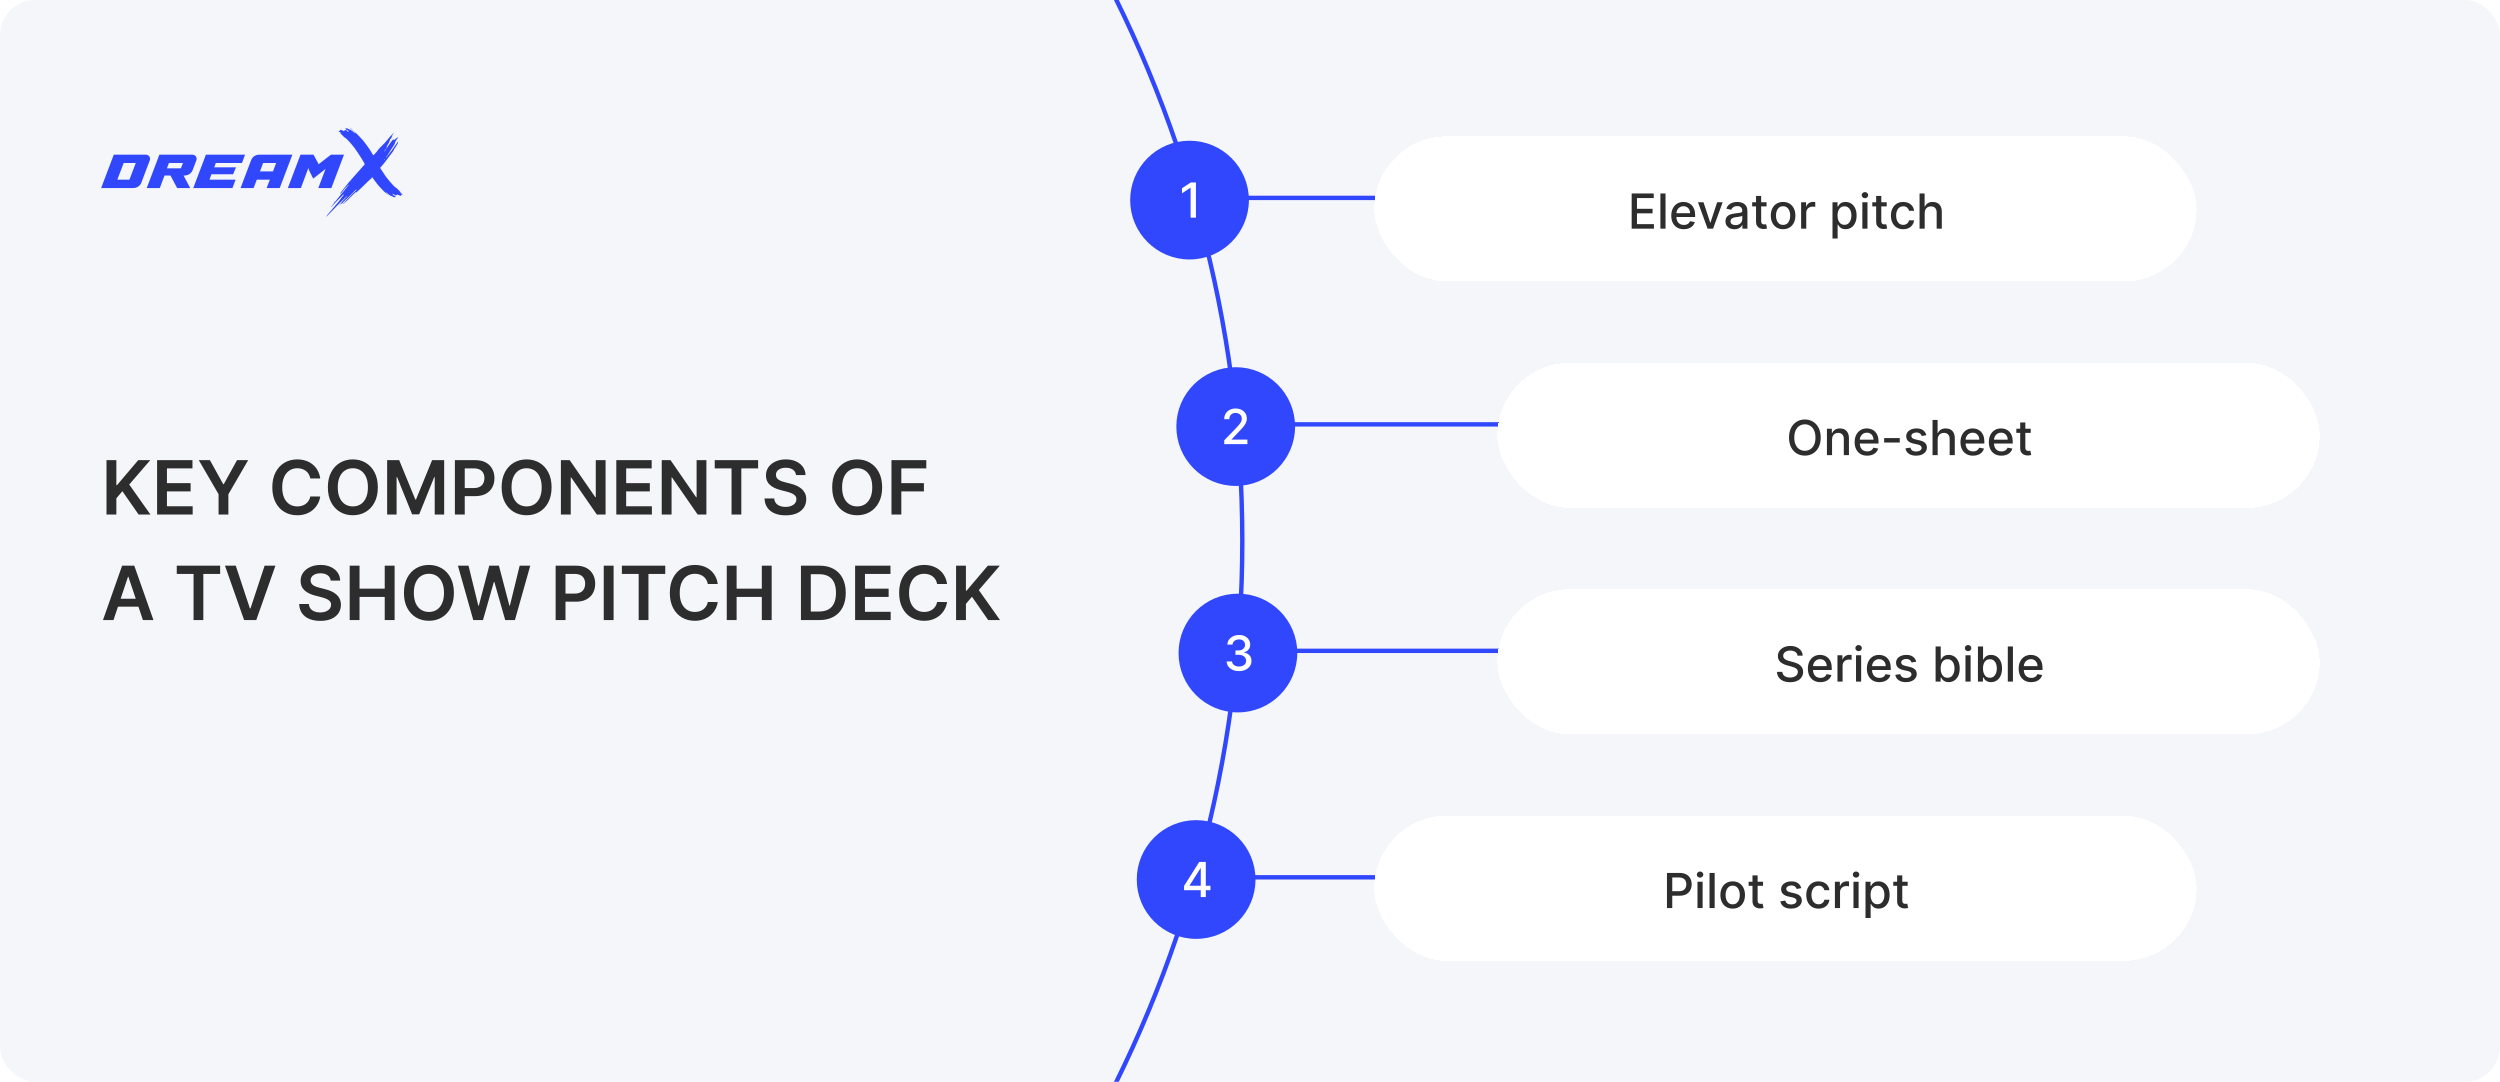 <svg width="1137" height="492" viewBox="0 0 1137 492" fill="none" xmlns="http://www.w3.org/2000/svg">
<g clip-path="url(#clip0_1095_7137)">
<rect width="1137" height="492" rx="16" fill="#F4F6F9"/>
<path d="M48.439 234V209.273H52.918V220.634H53.22L62.867 209.273H68.337L58.774 220.369L68.421 234H63.036L55.659 223.399L52.918 226.635V234H48.439ZM71.449 234V209.273H87.531V213.028H75.928V219.741H86.698V223.496H75.928V230.245H87.628V234H71.449ZM90.411 209.273H95.47L101.519 220.212H101.76L107.809 209.273H112.868L103.873 224.776V234H99.406V224.776L90.411 209.273ZM145.64 217.616H141.124C140.995 216.875 140.758 216.219 140.412 215.648C140.065 215.068 139.635 214.577 139.12 214.175C138.605 213.772 138.017 213.47 137.357 213.269C136.705 213.06 136.001 212.955 135.244 212.955C133.9 212.955 132.708 213.293 131.67 213.969C130.632 214.638 129.819 215.62 129.231 216.915C128.644 218.203 128.35 219.777 128.35 221.636C128.35 223.528 128.644 225.122 129.231 226.418C129.827 227.705 130.64 228.679 131.67 229.339C132.708 229.991 133.896 230.317 135.232 230.317C135.972 230.317 136.665 230.221 137.309 230.028C137.961 229.826 138.544 229.533 139.059 229.146C139.583 228.76 140.021 228.285 140.375 227.722C140.738 227.158 140.987 226.514 141.124 225.79L145.64 225.814C145.471 226.989 145.104 228.092 144.541 229.122C143.985 230.152 143.257 231.062 142.355 231.851C141.454 232.632 140.4 233.243 139.192 233.686C137.985 234.121 136.645 234.338 135.172 234.338C132.998 234.338 131.058 233.835 129.352 232.829C127.645 231.823 126.301 230.37 125.319 228.47C124.337 226.571 123.846 224.293 123.846 221.636C123.846 218.972 124.341 216.694 125.331 214.803C126.321 212.903 127.67 211.45 129.376 210.444C131.083 209.438 133.014 208.935 135.172 208.935C136.548 208.935 137.828 209.128 139.011 209.514C140.194 209.901 141.249 210.468 142.174 211.217C143.1 211.957 143.861 212.867 144.456 213.945C145.06 215.016 145.454 216.239 145.64 217.616ZM171.837 221.636C171.837 224.301 171.338 226.583 170.34 228.482C169.35 230.374 167.997 231.823 166.283 232.829C164.576 233.835 162.641 234.338 160.475 234.338C158.31 234.338 156.37 233.835 154.656 232.829C152.949 231.815 151.597 230.362 150.599 228.47C149.609 226.571 149.114 224.293 149.114 221.636C149.114 218.972 149.609 216.694 150.599 214.803C151.597 212.903 152.949 211.45 154.656 210.444C156.37 209.438 158.31 208.935 160.475 208.935C162.641 208.935 164.576 209.438 166.283 210.444C167.997 211.45 169.35 212.903 170.34 214.803C171.338 216.694 171.837 218.972 171.837 221.636ZM167.333 221.636C167.333 219.761 167.039 218.179 166.452 216.891C165.872 215.595 165.067 214.617 164.037 213.957C163.007 213.289 161.82 212.955 160.475 212.955C159.131 212.955 157.944 213.289 156.914 213.957C155.883 214.617 155.074 215.595 154.487 216.891C153.907 218.179 153.617 219.761 153.617 221.636C153.617 223.512 153.907 225.098 154.487 226.393C155.074 227.681 155.883 228.659 156.914 229.327C157.944 229.987 159.131 230.317 160.475 230.317C161.82 230.317 163.007 229.987 164.037 229.327C165.067 228.659 165.872 227.681 166.452 226.393C167.039 225.098 167.333 223.512 167.333 221.636ZM176.072 209.273H181.553L188.894 227.19H189.184L196.525 209.273H202.006V234H197.708V217.012H197.479L190.645 233.928H187.433L180.599 216.976H180.37V234H176.072V209.273ZM206.884 234V209.273H216.157C218.057 209.273 219.65 209.627 220.938 210.335C222.234 211.044 223.212 212.018 223.872 213.257C224.54 214.489 224.874 215.889 224.874 217.459C224.874 219.045 224.54 220.453 223.872 221.685C223.204 222.916 222.218 223.886 220.914 224.594C219.61 225.295 218.004 225.645 216.097 225.645H209.951V221.962H215.493C216.604 221.962 217.513 221.769 218.222 221.383C218.93 220.996 219.453 220.465 219.791 219.789C220.137 219.113 220.31 218.336 220.31 217.459C220.31 216.581 220.137 215.809 219.791 215.141C219.453 214.473 218.926 213.953 218.21 213.583C217.501 213.205 216.588 213.016 215.469 213.016H211.364V234H206.884ZM250.86 221.636C250.86 224.301 250.361 226.583 249.363 228.482C248.373 230.374 247.021 231.823 245.306 232.829C243.6 233.835 241.664 234.338 239.499 234.338C237.334 234.338 235.394 233.835 233.679 232.829C231.973 231.815 230.62 230.362 229.622 228.47C228.632 226.571 228.137 224.293 228.137 221.636C228.137 218.972 228.632 216.694 229.622 214.803C230.62 212.903 231.973 211.45 233.679 210.444C235.394 209.438 237.334 208.935 239.499 208.935C241.664 208.935 243.6 209.438 245.306 210.444C247.021 211.45 248.373 212.903 249.363 214.803C250.361 216.694 250.86 218.972 250.86 221.636ZM246.357 221.636C246.357 219.761 246.063 218.179 245.475 216.891C244.896 215.595 244.091 214.617 243.061 213.957C242.03 213.289 240.843 212.955 239.499 212.955C238.155 212.955 236.967 213.289 235.937 213.957C234.907 214.617 234.098 215.595 233.51 216.891C232.931 218.179 232.641 219.761 232.641 221.636C232.641 223.512 232.931 225.098 233.51 226.393C234.098 227.681 234.907 228.659 235.937 229.327C236.967 229.987 238.155 230.317 239.499 230.317C240.843 230.317 242.03 229.987 243.061 229.327C244.091 228.659 244.896 227.681 245.475 226.393C246.063 225.098 246.357 223.512 246.357 221.636ZM275.415 209.273V234H271.431L259.78 217.157H259.575V234H255.095V209.273H259.104L270.743 226.128H270.96V209.273H275.415ZM280.296 234V209.273H296.379V213.028H284.776V219.741H295.546V223.496H284.776V230.245H296.475V234H280.296ZM321.269 209.273V234H317.285L305.633 217.157H305.428V234H300.949V209.273H304.957L316.596 226.128H316.814V209.273H321.269ZM325.063 213.028V209.273H344.792V213.028H337.149V234H332.706V213.028H325.063ZM362.033 216.07C361.921 215.016 361.446 214.195 360.609 213.607C359.78 213.02 358.701 212.726 357.373 212.726C356.439 212.726 355.638 212.867 354.97 213.148C354.302 213.43 353.791 213.812 353.437 214.295C353.083 214.778 352.902 215.33 352.893 215.95C352.893 216.465 353.01 216.911 353.244 217.29C353.485 217.668 353.811 217.99 354.222 218.256C354.632 218.513 355.087 218.731 355.586 218.908C356.085 219.085 356.588 219.234 357.095 219.354L359.413 219.934C360.347 220.151 361.245 220.445 362.106 220.815C362.975 221.186 363.752 221.652 364.436 222.216C365.128 222.779 365.676 223.46 366.078 224.256C366.481 225.053 366.682 225.987 366.682 227.058C366.682 228.506 366.312 229.782 365.571 230.885C364.83 231.98 363.76 232.837 362.359 233.457C360.967 234.068 359.281 234.374 357.3 234.374C355.377 234.374 353.706 234.076 352.29 233.481C350.881 232.885 349.778 232.016 348.982 230.873C348.193 229.73 347.766 228.337 347.702 226.695H352.109C352.173 227.557 352.439 228.273 352.906 228.844C353.372 229.416 353.98 229.843 354.729 230.124C355.485 230.406 356.33 230.547 357.264 230.547C358.238 230.547 359.091 230.402 359.824 230.112C360.564 229.814 361.144 229.404 361.562 228.881C361.981 228.349 362.194 227.73 362.202 227.021C362.194 226.377 362.005 225.846 361.635 225.428C361.265 225.001 360.746 224.647 360.077 224.365C359.417 224.075 358.645 223.818 357.759 223.592L354.946 222.868C352.91 222.345 351.3 221.552 350.116 220.489C348.941 219.419 348.354 217.998 348.354 216.227C348.354 214.77 348.748 213.495 349.537 212.4C350.334 211.305 351.416 210.456 352.785 209.852C354.153 209.241 355.703 208.935 357.433 208.935C359.188 208.935 360.725 209.241 362.045 209.852C363.374 210.456 364.416 211.297 365.173 212.376C365.929 213.446 366.32 214.678 366.344 216.07H362.033ZM401.204 221.636C401.204 224.301 400.705 226.583 399.707 228.482C398.717 230.374 397.365 231.823 395.65 232.829C393.944 233.835 392.008 234.338 389.843 234.338C387.677 234.338 385.737 233.835 384.023 232.829C382.316 231.815 380.964 230.362 379.966 228.47C378.976 226.571 378.481 224.293 378.481 221.636C378.481 218.972 378.976 216.694 379.966 214.803C380.964 212.903 382.316 211.45 384.023 210.444C385.737 209.438 387.677 208.935 389.843 208.935C392.008 208.935 393.944 209.438 395.65 210.444C397.365 211.45 398.717 212.903 399.707 214.803C400.705 216.694 401.204 218.972 401.204 221.636ZM396.7 221.636C396.7 219.761 396.407 218.179 395.819 216.891C395.24 215.595 394.435 214.617 393.404 213.957C392.374 213.289 391.187 212.955 389.843 212.955C388.498 212.955 387.311 213.289 386.281 213.957C385.25 214.617 384.441 215.595 383.854 216.891C383.274 218.179 382.985 219.761 382.985 221.636C382.985 223.512 383.274 225.098 383.854 226.393C384.441 227.681 385.25 228.659 386.281 229.327C387.311 229.987 388.498 230.317 389.843 230.317C391.187 230.317 392.374 229.987 393.404 229.327C394.435 228.659 395.24 227.681 395.819 226.393C396.407 225.098 396.7 223.512 396.7 221.636ZM405.439 234V209.273H421.28V213.028H409.918V219.741H420.193V223.496H409.918V234H405.439ZM51.614 282H46.833L55.538 257.273H61.068L69.785 282H65.004L58.4 262.344H58.207L51.614 282ZM51.771 272.305H64.811V275.903H51.771V272.305ZM80.389 261.028V257.273H100.118V261.028H92.475V282H88.032V261.028H80.389ZM107.23 257.273L113.665 276.736H113.919L120.342 257.273H125.268L116.551 282H111.021L102.316 257.273H107.23ZM150.397 264.07C150.284 263.016 149.809 262.195 148.972 261.607C148.143 261.02 147.064 260.726 145.736 260.726C144.802 260.726 144.002 260.867 143.333 261.148C142.665 261.43 142.154 261.812 141.8 262.295C141.446 262.778 141.265 263.33 141.257 263.95C141.257 264.465 141.373 264.911 141.607 265.29C141.848 265.668 142.174 265.99 142.585 266.256C142.995 266.513 143.45 266.731 143.949 266.908C144.448 267.085 144.951 267.234 145.458 267.354L147.777 267.934C148.71 268.151 149.608 268.445 150.469 268.815C151.338 269.186 152.115 269.652 152.799 270.216C153.492 270.779 154.039 271.46 154.441 272.256C154.844 273.053 155.045 273.987 155.045 275.058C155.045 276.506 154.675 277.782 153.934 278.885C153.194 279.98 152.123 280.837 150.723 281.457C149.33 282.068 147.644 282.374 145.664 282.374C143.74 282.374 142.07 282.076 140.653 281.481C139.244 280.885 138.142 280.016 137.345 278.873C136.556 277.73 136.129 276.337 136.065 274.695H140.472C140.536 275.557 140.802 276.273 141.269 276.844C141.736 277.416 142.343 277.843 143.092 278.124C143.849 278.406 144.694 278.547 145.627 278.547C146.601 278.547 147.455 278.402 148.187 278.112C148.928 277.814 149.507 277.404 149.926 276.881C150.344 276.349 150.558 275.73 150.566 275.021C150.558 274.377 150.368 273.846 149.998 273.428C149.628 273.001 149.109 272.647 148.441 272.365C147.781 272.075 147.008 271.818 146.123 271.592L143.309 270.868C141.273 270.345 139.663 269.552 138.48 268.489C137.305 267.419 136.717 265.998 136.717 264.227C136.717 262.77 137.111 261.495 137.9 260.4C138.697 259.305 139.78 258.456 141.148 257.852C142.516 257.241 144.066 256.935 145.797 256.935C147.551 256.935 149.089 257.241 150.409 257.852C151.737 258.456 152.779 259.297 153.536 260.376C154.292 261.446 154.683 262.678 154.707 264.07H150.397ZM159.039 282V257.273H163.518V267.741H174.976V257.273H179.468V282H174.976V271.496H163.518V282H159.039ZM206.434 269.636C206.434 272.301 205.935 274.583 204.937 276.482C203.947 278.374 202.595 279.823 200.881 280.829C199.174 281.835 197.238 282.338 195.073 282.338C192.908 282.338 190.968 281.835 189.253 280.829C187.547 279.815 186.195 278.362 185.197 276.47C184.206 274.571 183.711 272.293 183.711 269.636C183.711 266.972 184.206 264.694 185.197 262.803C186.195 260.903 187.547 259.45 189.253 258.444C190.968 257.438 192.908 256.935 195.073 256.935C197.238 256.935 199.174 257.438 200.881 258.444C202.595 259.45 203.947 260.903 204.937 262.803C205.935 264.694 206.434 266.972 206.434 269.636ZM201.931 269.636C201.931 267.761 201.637 266.179 201.05 264.891C200.47 263.595 199.665 262.617 198.635 261.957C197.604 261.289 196.417 260.955 195.073 260.955C193.729 260.955 192.541 261.289 191.511 261.957C190.481 262.617 189.672 263.595 189.084 264.891C188.505 266.179 188.215 267.761 188.215 269.636C188.215 271.512 188.505 273.098 189.084 274.393C189.672 275.681 190.481 276.659 191.511 277.327C192.541 277.987 193.729 278.317 195.073 278.317C196.417 278.317 197.604 277.987 198.635 277.327C199.665 276.659 200.47 275.681 201.05 274.393C201.637 273.098 201.931 271.512 201.931 269.636ZM215.242 282L208.264 257.273H213.081L217.536 275.444H217.766L222.523 257.273H226.906L231.675 275.456H231.892L236.347 257.273H241.165L234.186 282H229.767L224.817 264.65H224.624L219.661 282H215.242ZM252.705 282V257.273H261.977C263.877 257.273 265.471 257.627 266.759 258.335C268.054 259.044 269.032 260.018 269.692 261.257C270.361 262.489 270.695 263.889 270.695 265.459C270.695 267.045 270.361 268.453 269.692 269.685C269.024 270.916 268.038 271.886 266.734 272.594C265.43 273.295 263.825 273.645 261.917 273.645H255.771V269.962H261.313C262.424 269.962 263.334 269.769 264.042 269.383C264.75 268.996 265.273 268.465 265.612 267.789C265.958 267.113 266.131 266.336 266.131 265.459C266.131 264.581 265.958 263.809 265.612 263.141C265.273 262.473 264.746 261.953 264.03 261.583C263.321 261.205 262.408 261.016 261.289 261.016H257.184V282H252.705ZM279.065 257.273V282H274.585V257.273H279.065ZM282.829 261.028V257.273H302.558V261.028H294.915V282H290.472V261.028H282.829ZM326.431 265.616H321.915C321.786 264.875 321.549 264.219 321.203 263.648C320.856 263.068 320.426 262.577 319.911 262.175C319.396 261.772 318.808 261.47 318.148 261.269C317.496 261.06 316.792 260.955 316.035 260.955C314.691 260.955 313.499 261.293 312.461 261.969C311.423 262.638 310.61 263.62 310.022 264.915C309.435 266.203 309.141 267.777 309.141 269.636C309.141 271.528 309.435 273.122 310.022 274.418C310.618 275.705 311.431 276.679 312.461 277.339C313.499 277.991 314.687 278.317 316.023 278.317C316.763 278.317 317.456 278.221 318.1 278.028C318.752 277.826 319.335 277.533 319.85 277.146C320.374 276.76 320.812 276.285 321.166 275.722C321.529 275.158 321.778 274.514 321.915 273.79L326.431 273.814C326.262 274.989 325.895 276.092 325.332 277.122C324.776 278.152 324.048 279.062 323.146 279.851C322.245 280.632 321.191 281.243 319.983 281.686C318.776 282.121 317.436 282.338 315.963 282.338C313.789 282.338 311.849 281.835 310.143 280.829C308.436 279.823 307.092 278.37 306.11 276.47C305.128 274.571 304.637 272.293 304.637 269.636C304.637 266.972 305.132 264.694 306.122 262.803C307.112 260.903 308.461 259.45 310.167 258.444C311.874 257.438 313.805 256.935 315.963 256.935C317.339 256.935 318.619 257.128 319.802 257.514C320.985 257.901 322.04 258.468 322.965 259.217C323.891 259.957 324.652 260.867 325.247 261.945C325.851 263.016 326.245 264.239 326.431 265.616ZM330.533 282V257.273H335.012V267.741H346.47V257.273H350.962V282H346.47V271.496H335.012V282H330.533ZM372.646 282H364.267V257.273H372.815C375.27 257.273 377.379 257.768 379.142 258.758C380.913 259.74 382.273 261.152 383.223 262.996C384.173 264.839 384.648 267.045 384.648 269.612C384.648 272.188 384.169 274.402 383.211 276.253C382.261 278.104 380.889 279.525 379.094 280.515C377.307 281.505 375.158 282 372.646 282ZM368.746 278.124H372.429C374.152 278.124 375.588 277.81 376.739 277.183C377.89 276.547 378.756 275.601 379.335 274.345C379.915 273.081 380.205 271.504 380.205 269.612C380.205 267.721 379.915 266.151 379.335 264.903C378.756 263.648 377.898 262.71 376.763 262.09C375.637 261.462 374.236 261.148 372.562 261.148H368.746V278.124ZM388.904 282V257.273H404.986V261.028H393.383V267.741H404.153V271.496H393.383V278.245H405.083V282H388.904ZM430.722 265.616H426.206C426.077 264.875 425.84 264.219 425.494 263.648C425.147 263.068 424.717 262.577 424.202 262.175C423.687 261.772 423.099 261.47 422.439 261.269C421.787 261.06 421.083 260.955 420.326 260.955C418.982 260.955 417.79 261.293 416.752 261.969C415.714 262.638 414.901 263.62 414.313 264.915C413.726 266.203 413.432 267.777 413.432 269.636C413.432 271.528 413.726 273.122 414.313 274.418C414.909 275.705 415.722 276.679 416.752 277.339C417.79 277.991 418.978 278.317 420.314 278.317C421.054 278.317 421.747 278.221 422.391 278.028C423.043 277.826 423.626 277.533 424.141 277.146C424.665 276.76 425.103 276.285 425.457 275.722C425.82 275.158 426.069 274.514 426.206 273.79L430.722 273.814C430.553 274.989 430.186 276.092 429.623 277.122C429.067 278.152 428.339 279.062 427.438 279.851C426.536 280.632 425.482 281.243 424.274 281.686C423.067 282.121 421.727 282.338 420.254 282.338C418.08 282.338 416.14 281.835 414.434 280.829C412.728 279.823 411.383 278.37 410.401 276.47C409.419 274.571 408.928 272.293 408.928 269.636C408.928 266.972 409.423 264.694 410.413 262.803C411.403 260.903 412.752 259.45 414.458 258.444C416.165 257.438 418.096 256.935 420.254 256.935C421.63 256.935 422.91 257.128 424.093 257.514C425.276 257.901 426.331 258.468 427.256 259.217C428.182 259.957 428.943 260.867 429.538 261.945C430.142 263.016 430.536 264.239 430.722 265.616ZM434.824 282V257.273H439.303V268.634H439.605L449.252 257.273H454.721L445.159 268.369L454.806 282H449.421L442.044 271.399L439.303 274.635V282H434.824Z" fill="#2D2D2D"/>
<circle cx="8" cy="246" r="557" stroke="#3047FD" stroke-width="2"/>
<line x1="566" y1="90" x2="651" y2="90" stroke="#3047FD" stroke-width="2"/>
<line x1="586" y1="193" x2="715" y2="193" stroke="#3047FD" stroke-width="2"/>
<line x1="588" y1="296" x2="727" y2="296" stroke="#3047FD" stroke-width="2"/>
<line x1="563" y1="399" x2="641" y2="399" stroke="#3047FD" stroke-width="2"/>
<circle cx="541" cy="91" r="26" fill="#3047FD" stroke="#3047FD" stroke-width="2"/>
<path d="M543.91 83V99H541.488V85.422H541.395L537.566 87.922V85.609L541.559 83H543.91Z" fill="white"/>
<circle cx="562" cy="194" r="26" fill="#3047FD" stroke="#3047FD" stroke-width="2"/>
<path d="M556.793 202V200.25L562.207 194.641C562.785 194.031 563.262 193.497 563.637 193.039C564.017 192.576 564.301 192.135 564.488 191.719C564.676 191.302 564.77 190.859 564.77 190.391C564.77 189.859 564.645 189.401 564.395 189.016C564.145 188.625 563.803 188.326 563.371 188.117C562.939 187.904 562.452 187.797 561.91 187.797C561.337 187.797 560.837 187.914 560.41 188.148C559.983 188.383 559.655 188.714 559.426 189.141C559.197 189.568 559.082 190.068 559.082 190.641H556.777C556.777 189.667 557.001 188.815 557.449 188.086C557.897 187.357 558.512 186.792 559.293 186.391C560.074 185.984 560.962 185.781 561.957 185.781C562.962 185.781 563.848 185.982 564.613 186.383C565.384 186.779 565.986 187.32 566.418 188.008C566.85 188.69 567.066 189.461 567.066 190.32C567.066 190.914 566.954 191.495 566.73 192.062C566.512 192.63 566.129 193.263 565.582 193.961C565.035 194.654 564.275 195.495 563.301 196.484L560.121 199.812V199.93H567.324V202H556.793Z" fill="white"/>
<circle cx="563" cy="297" r="26" fill="#3047FD" stroke="#3047FD" stroke-width="2"/>
<path d="M563.52 305.219C562.447 305.219 561.488 305.034 560.645 304.664C559.806 304.294 559.142 303.781 558.652 303.125C558.168 302.464 557.908 301.698 557.871 300.828H560.324C560.355 301.302 560.514 301.714 560.801 302.062C561.092 302.406 561.473 302.672 561.941 302.859C562.41 303.047 562.931 303.141 563.504 303.141C564.134 303.141 564.691 303.031 565.176 302.812C565.665 302.594 566.048 302.289 566.324 301.898C566.6 301.503 566.738 301.047 566.738 300.531C566.738 299.995 566.6 299.523 566.324 299.117C566.053 298.706 565.655 298.383 565.129 298.148C564.608 297.914 563.978 297.797 563.238 297.797H561.887V295.828H563.238C563.832 295.828 564.353 295.721 564.801 295.508C565.254 295.294 565.608 294.997 565.863 294.617C566.118 294.232 566.246 293.781 566.246 293.266C566.246 292.771 566.134 292.341 565.91 291.977C565.691 291.607 565.379 291.318 564.973 291.109C564.572 290.901 564.098 290.797 563.551 290.797C563.03 290.797 562.543 290.893 562.09 291.086C561.642 291.273 561.277 291.544 560.996 291.898C560.715 292.247 560.564 292.667 560.543 293.156H558.207C558.233 292.292 558.488 291.531 558.973 290.875C559.462 290.219 560.108 289.706 560.91 289.336C561.712 288.966 562.603 288.781 563.582 288.781C564.608 288.781 565.493 288.982 566.238 289.383C566.988 289.779 567.566 290.307 567.973 290.969C568.384 291.63 568.587 292.354 568.582 293.141C568.587 294.036 568.337 294.797 567.832 295.422C567.332 296.047 566.665 296.466 565.832 296.68V296.805C566.895 296.966 567.717 297.388 568.301 298.07C568.889 298.753 569.181 299.599 569.176 300.609C569.181 301.49 568.936 302.279 568.441 302.977C567.952 303.674 567.283 304.224 566.434 304.625C565.585 305.021 564.613 305.219 563.52 305.219Z" fill="white"/>
<circle cx="544" cy="400" r="26" fill="#3047FD" stroke="#3047FD" stroke-width="2"/>
<path d="M538.506 404.875V402.922L545.42 392H546.959V394.875H545.982L541.037 402.703V402.828H550.514V404.875H538.506ZM546.092 408V404.281L546.107 403.391V392H548.396V408H546.092Z" fill="white"/>
<path d="M51.751 70.338H66.295C67.649 70.338 68.621 71.638 68.135 72.89L64.301 83.025C63.713 84.547 62.282 85.528 60.595 85.528H46L51.751 70.338ZM56.25 74.142L53.361 81.725H58.857L61.745 74.142H56.25ZM66.736 85.528H72.665L74.812 79.835H77.547L80.564 85.528H86.493L83.477 79.835H83.912C85.599 79.835 87.03 78.853 87.618 77.332L89.305 72.89C89.791 71.638 88.819 70.338 87.465 70.338H72.487L66.736 85.528ZM76.832 74.142H83.196L82.276 76.547H75.912L76.832 74.142ZM111.462 70.338L110.03 74.142H98.145L97.429 76.105H107.321L106.018 79.271H96.126L95.282 81.725H107.142L105.711 85.528H87.895L93.647 70.338H111.462ZM109.405 85.528H115.335L116.792 81.725H122.722L121.265 85.528H127.22L132.971 70.338H117.942C116.229 70.338 114.798 71.32 114.21 72.841L109.405 85.528ZM119.654 74.142H125.584L124.153 77.945H118.223L119.654 74.142ZM130.914 85.528H136.844L140.243 76.375C140.269 76.915 140.55 77.356 140.678 77.7L142.442 81.234L147.196 77.504C147.477 77.258 147.809 77.062 148.09 76.718C146.915 79.811 145.918 82.436 144.768 85.528H150.697L156.448 70.338H150.519L144.921 74.682L142.595 70.338H136.665L130.914 85.528Z" fill="#3047FD"/>
<path d="M159.101 58.187C159.419 58.507 159.733 58.788 160.242 59.207C160.868 59.723 161.361 60.188 161.443 60.336C161.531 60.499 161.597 60.686 161.566 60.686C161.503 60.686 161.232 60.469 160.855 60.116C160.632 59.904 160.368 59.684 160.274 59.63C160.179 59.572 159.953 59.418 159.771 59.286C159.384 59.005 159.186 58.911 158.903 58.872C158.649 58.839 158.567 58.797 158.388 58.619C158.18 58.411 158.117 58.392 157.58 58.392C157.325 58.392 157.083 58.401 157.045 58.411C156.979 58.428 156.976 58.435 157.02 58.513C157.045 58.558 157.137 58.646 157.225 58.709C157.31 58.77 157.382 58.839 157.382 58.863C157.382 58.89 157.35 58.978 157.316 59.059C157.244 59.216 157.24 59.219 156.957 59.252C156.693 59.286 156.675 59.295 156.568 59.467C156.514 59.557 156.461 59.63 156.455 59.63C156.448 59.63 156.304 59.563 156.131 59.485C155.961 59.403 155.578 59.243 155.279 59.132C154.826 58.957 154.732 58.93 154.71 58.966C154.691 58.99 154.679 59.129 154.679 59.273V59.536L154.405 59.518C154.154 59.503 154.122 59.509 154.059 59.566C153.975 59.645 153.971 59.693 154.034 59.811C154.103 59.941 154.298 60.025 154.569 60.043L154.795 60.061L154.811 60.345L154.826 60.632L155.109 60.906C155.263 61.06 155.575 61.386 155.801 61.637C156.354 62.246 156.571 62.443 157.036 62.738C157.482 63.022 157.674 63.191 158.309 63.855C159.205 64.79 160.01 65.732 161.232 67.28C161.613 67.76 162.094 68.46 162.726 69.453C162.99 69.867 163.395 70.482 163.628 70.82C163.857 71.158 164.247 71.774 164.492 72.193C164.737 72.613 165.052 73.138 165.193 73.361C165.517 73.871 165.759 74.33 165.825 74.562L165.878 74.744L165.206 75.507C164.835 75.93 163.599 77.318 162.458 78.597C158.363 83.185 158.337 83.215 155.952 86.311C155.641 86.716 155.238 87.223 155.059 87.44C154.782 87.772 154.616 88.038 154.657 88.08C154.679 88.098 154.977 87.998 155.059 87.947C155.106 87.917 155.226 87.793 155.323 87.669C155.424 87.546 155.609 87.326 155.735 87.178C155.861 87.033 156.068 86.758 156.197 86.571C156.521 86.097 156.873 85.687 157.445 85.119C157.715 84.854 157.995 84.552 158.064 84.452C158.234 84.211 158.416 84.051 158.564 84C158.633 83.979 158.693 83.963 158.699 83.969C158.721 83.993 158.419 84.371 157.907 84.956C157.624 85.285 157.31 85.671 157.209 85.816C156.926 86.23 156.891 86.272 156.379 86.855C155.773 87.54 154.201 89.462 153.946 89.824C153.72 90.147 153.484 90.452 153.075 90.941C152.846 91.216 152.441 91.722 152.368 91.825C152.356 91.84 152.023 91.765 151.998 91.744C151.985 91.732 152.035 91.632 152.111 91.526C152.28 91.288 152.299 91.258 152.277 91.258C152.243 91.258 151.913 91.662 151.913 91.704C151.913 91.728 151.969 91.807 152.038 91.879C152.108 91.952 152.164 92.024 152.164 92.039C152.164 92.076 151.746 92.595 151.017 93.461C150.706 93.835 150.435 94.158 150.419 94.182C150.363 94.273 150.803 93.95 151.032 93.733C151.164 93.609 151.454 93.295 151.677 93.038C151.897 92.782 152.371 92.284 152.73 91.937C153.085 91.587 153.61 91.052 153.893 90.745C154.383 90.214 155.471 89.121 155.886 88.741C155.989 88.644 156.159 88.526 156.26 88.475C156.442 88.388 156.445 88.388 156.423 88.457C156.348 88.698 156.068 89.067 155.483 89.71C155.367 89.839 155.028 90.292 154.735 90.715C154.116 91.602 154.05 91.689 153.594 92.178C153.16 92.646 152.167 93.826 151.941 94.143C151.664 94.529 151.495 94.734 150.907 95.377C150.605 95.709 150.253 96.111 150.124 96.268C149.995 96.424 149.646 96.838 149.351 97.188C148.747 97.897 148.288 98.471 148.31 98.492C148.32 98.501 148.405 98.474 148.499 98.431C148.725 98.332 148.942 98.136 149.234 97.761C149.366 97.595 149.665 97.285 149.894 97.067C150.127 96.85 150.558 96.415 150.853 96.102C151.149 95.785 151.658 95.263 151.991 94.94C152.324 94.617 152.802 94.113 153.06 93.823C153.314 93.533 153.745 93.084 154.015 92.827C154.286 92.57 154.698 92.163 154.93 91.922C155.458 91.373 157.533 89.365 157.869 89.076C158.102 88.874 158.114 88.868 158.042 88.979C157.882 89.239 157.725 89.441 157.501 89.688C157.376 89.83 157.13 90.108 156.957 90.307C156.788 90.506 156.367 90.941 156.027 91.273C155.471 91.819 155.395 91.9 155.276 92.13C155.16 92.356 155.081 92.447 154.588 92.936C153.886 93.624 153.688 93.862 154.16 93.44C154.613 93.035 154.792 92.909 155.141 92.746C155.521 92.564 155.754 92.377 156.213 91.873C156.423 91.641 156.69 91.379 156.803 91.288C157.146 91.019 157.784 90.398 158.18 89.951C158.413 89.691 158.693 89.42 158.919 89.233C159.13 89.061 159.356 88.843 159.457 88.717C159.551 88.596 159.956 88.177 160.355 87.787C160.755 87.398 161.188 86.945 161.32 86.785C161.581 86.468 161.691 86.375 161.908 86.281C162.113 86.191 162.128 86.197 162.091 86.332C162.04 86.519 161.94 86.634 161.607 86.894C161.434 87.026 161.173 87.268 161.028 87.425C160.714 87.766 160.271 88.228 159.523 88.994C159.221 89.302 158.749 89.797 158.47 90.096C158.19 90.391 157.778 90.823 157.552 91.049C157.322 91.279 157.008 91.632 156.851 91.837C156.426 92.39 156.272 92.54 155.986 92.7C155.722 92.848 155.722 92.881 155.993 92.842C156.121 92.824 156.162 92.794 156.436 92.519C156.602 92.35 156.929 92.07 157.162 91.888C157.432 91.68 157.684 91.457 157.853 91.267C158.243 90.835 158.479 90.6 158.646 90.485C158.724 90.428 158.866 90.277 158.96 90.147C159.079 89.978 159.513 89.543 160.503 88.605L161.877 87.295V87.416C161.877 87.509 161.893 87.543 161.946 87.567C162.006 87.591 162.037 87.567 162.223 87.368C162.493 87.075 162.773 86.821 163.084 86.586C163.219 86.48 163.436 86.305 163.562 86.194C163.829 85.964 167.013 82.859 167.393 82.457C167.532 82.313 167.877 82.002 168.163 81.766C168.707 81.317 168.88 81.151 169.078 80.87L169.201 80.701L169.154 80.556C169.075 80.306 168.993 80.203 170.081 81.706C171.524 83.701 172.027 84.329 172.778 85.083C172.995 85.3 173.381 85.714 173.642 86.004C174.148 86.568 174.384 86.803 175.374 87.712C176.902 89.118 177.377 89.474 176.232 88.36C175.726 87.866 175.572 87.675 175.503 87.461L175.481 87.392L175.619 87.455C175.698 87.494 175.921 87.681 176.147 87.905C176.393 88.143 176.61 88.324 176.723 88.388C176.823 88.442 177.04 88.59 177.204 88.714C177.6 89.015 177.817 89.136 178.03 89.175C178.376 89.242 178.445 89.269 178.634 89.426C178.961 89.694 178.948 89.688 179.369 89.688C179.769 89.688 179.935 89.661 180.042 89.574C180.108 89.522 180.105 89.519 179.835 89.344C179.171 88.916 178.7 88.536 178.508 88.273L178.43 88.17L178.634 88.188C178.744 88.198 178.907 88.228 178.998 88.255C179.14 88.294 179.178 88.324 179.316 88.505C179.589 88.859 179.586 88.856 179.941 88.834L180.246 88.813L180.438 88.632L180.63 88.448L181.101 88.656C181.557 88.859 182.029 89.031 182.239 89.067C182.318 89.079 182.356 89.07 182.406 89.022C182.466 88.964 182.469 88.937 182.45 88.753L182.428 88.545L182.714 88.563L183 88.581V88.409C183 88.315 182.978 88.198 182.953 88.152C182.902 88.056 182.799 88.029 182.475 88.029C182.365 88.029 182.277 88.019 182.277 88.004C182.277 87.992 182.255 87.857 182.23 87.703L182.183 87.419L181.711 86.897C180.872 85.964 180.526 85.641 180.061 85.349C179.596 85.056 179.432 84.911 178.807 84.256C178.046 83.462 177.329 82.626 176.21 81.238C175.475 80.327 174.997 79.642 173.985 78.039C173.768 77.698 173.476 77.264 173.334 77.073C173.054 76.699 172.878 76.415 172.878 76.34C172.878 76.316 173.032 76.141 173.218 75.954C173.658 75.507 173.84 75.296 174.026 75.003C174.111 74.87 174.309 74.635 174.463 74.478C174.62 74.318 174.868 74.025 175.016 73.826C175.164 73.624 175.406 73.292 175.556 73.084C175.707 72.879 175.921 72.607 176.031 72.486C176.141 72.362 176.286 72.16 176.352 72.04C176.418 71.919 176.628 71.635 176.817 71.406C177.204 70.95 177.562 70.476 177.993 69.861C178.15 69.637 178.411 69.287 178.577 69.085C178.942 68.635 179.036 68.478 179.165 68.11C179.281 67.775 179.379 67.612 179.765 67.108C179.923 66.903 180.102 66.643 180.162 66.529C180.221 66.414 180.375 66.151 180.504 65.946C180.954 65.225 181.061 64.953 181.045 64.561L181.035 64.323L180.891 64.504C180.812 64.603 180.595 64.917 180.413 65.201C180.228 65.484 179.941 65.898 179.772 66.121C179.605 66.345 179.354 66.68 179.212 66.867C179.071 67.054 178.797 67.461 178.599 67.772C178.191 68.421 178.103 68.542 177.76 68.913C177.408 69.296 177.182 69.592 176.616 70.395C176.125 71.089 175.783 71.538 175.566 71.777C175.459 71.895 175.456 71.895 175.49 71.807C175.582 71.563 175.751 71.276 176.11 70.766C176.327 70.458 176.66 69.951 176.845 69.637C177.232 68.997 177.575 68.46 178.279 67.386C178.882 66.471 179.391 65.681 179.461 65.554C179.489 65.5 179.555 65.279 179.605 65.059C179.684 64.715 179.728 64.609 179.916 64.265C180.199 63.743 180.495 63.285 180.819 62.865L181.083 62.527H180.929C180.702 62.527 180.633 62.563 180.331 62.835C180.036 63.1 179.621 63.42 179.272 63.647L179.046 63.792L178.976 63.544C178.936 63.408 178.895 63.288 178.882 63.275C178.873 63.26 178.76 63.39 178.631 63.562C178.502 63.731 178.285 63.997 178.147 64.154C178.012 64.308 177.6 64.878 177.232 65.421C176.625 66.317 176.405 66.631 175.937 67.25C175.849 67.365 175.66 67.663 175.519 67.914C175.377 68.162 175.22 68.418 175.173 68.487C175.057 68.65 174.802 68.919 174.73 68.958C174.673 68.985 174.67 68.985 174.724 68.874C174.837 68.641 174.991 68.409 175.314 67.99C175.497 67.751 175.701 67.467 175.77 67.359C175.883 67.171 175.89 67.141 175.909 66.831C175.934 66.441 175.968 66.36 176.383 65.774C176.764 65.24 176.977 64.775 177.223 63.972C177.342 63.583 177.417 63.444 177.682 63.124C178.084 62.639 178.197 62.424 178.269 62.014C178.335 61.646 178.404 61.501 178.766 60.994C179.074 60.562 179.215 60.33 179.184 60.3C179.152 60.273 178.923 60.499 178.716 60.761C178.612 60.894 178.313 61.214 178.049 61.471C177.537 61.978 177.15 62.409 176.666 63.025C176.235 63.565 176.037 63.8 175.585 64.292C175.371 64.525 175.082 64.857 174.944 65.032C174.78 65.237 174.312 65.711 173.62 66.375C172.489 67.458 172.159 67.826 171.803 68.385C171.577 68.741 171.577 68.741 170.817 69.604C170.342 70.141 169.867 70.615 169.801 70.615C169.751 70.615 169.562 70.374 169.443 70.162C168.519 68.505 168.022 67.727 167.18 66.604C167.023 66.396 166.718 65.98 166.504 65.684C165.473 64.256 164.841 63.493 163.951 62.602C163.769 62.418 163.493 62.129 163.339 61.954C162.917 61.477 161.704 60.324 160.855 59.6C160.44 59.243 159.925 58.782 159.708 58.57C159.365 58.238 159.048 58 158.941 58C158.925 58 158.998 58.084 159.101 58.187ZM157.913 59.138C158.146 59.328 158.441 59.614 158.576 59.778L158.683 59.91L158.485 59.892C158.149 59.856 157.967 59.793 157.838 59.657C157.721 59.533 157.451 59.144 157.435 59.08C157.429 59.047 157.545 59.008 157.677 58.999C157.709 58.999 157.816 59.059 157.913 59.138ZM175.135 72.444C175.154 72.625 174.865 72.836 174.818 72.67C174.783 72.544 174.962 72.32 175.079 72.341C175.107 72.347 175.129 72.389 175.135 72.444Z" fill="#3047FD"/>
<g filter="url(#filter0_d_1095_7137)">
<rect x="625" y="58" width="374" height="66" rx="33" fill="white" shape-rendering="crispEdges"/>
<path d="M742.081 100V84H752.112V86.078H744.495V90.953H751.589V93.023H744.495V97.922H752.206V100H742.081ZM757.485 84V100H755.149V84H757.485ZM765.8 100.242C764.618 100.242 763.599 99.99 762.745 99.484C761.896 98.974 761.24 98.258 760.776 97.336C760.318 96.409 760.089 95.323 760.089 94.078C760.089 92.849 760.318 91.766 760.776 90.828C761.24 89.891 761.886 89.159 762.714 88.633C763.547 88.107 764.521 87.844 765.636 87.844C766.313 87.844 766.969 87.956 767.604 88.18C768.24 88.404 768.81 88.755 769.315 89.234C769.821 89.713 770.219 90.336 770.511 91.102C770.802 91.862 770.948 92.787 770.948 93.875V94.703H761.409V92.953H768.659C768.659 92.338 768.534 91.794 768.284 91.32C768.034 90.841 767.683 90.463 767.229 90.188C766.782 89.912 766.256 89.773 765.651 89.773C764.995 89.773 764.422 89.935 763.933 90.258C763.448 90.576 763.073 90.992 762.808 91.508C762.547 92.018 762.417 92.573 762.417 93.172V94.539C762.417 95.341 762.558 96.023 762.839 96.586C763.125 97.148 763.524 97.578 764.034 97.875C764.545 98.167 765.141 98.312 765.823 98.312C766.266 98.312 766.67 98.25 767.034 98.125C767.399 97.995 767.714 97.802 767.979 97.547C768.245 97.292 768.448 96.977 768.589 96.602L770.8 97C770.623 97.651 770.305 98.221 769.847 98.711C769.394 99.195 768.823 99.573 768.136 99.844C767.453 100.109 766.675 100.242 765.8 100.242ZM783.462 88L779.11 100H776.61L772.251 88H774.759L777.798 97.234H777.923L780.954 88H783.462ZM788.806 100.266C788.045 100.266 787.358 100.125 786.743 99.844C786.129 99.557 785.642 99.143 785.282 98.602C784.928 98.06 784.751 97.396 784.751 96.609C784.751 95.932 784.881 95.375 785.142 94.938C785.402 94.5 785.754 94.154 786.196 93.898C786.639 93.643 787.134 93.451 787.681 93.32C788.228 93.19 788.785 93.091 789.353 93.023C790.071 92.94 790.655 92.872 791.103 92.82C791.55 92.763 791.876 92.672 792.079 92.547C792.282 92.422 792.384 92.219 792.384 91.938V91.883C792.384 91.201 792.191 90.672 791.806 90.297C791.425 89.922 790.858 89.734 790.103 89.734C789.316 89.734 788.696 89.909 788.243 90.258C787.795 90.602 787.485 90.984 787.313 91.406L785.118 90.906C785.379 90.177 785.759 89.588 786.259 89.141C786.764 88.688 787.345 88.359 788.001 88.156C788.657 87.948 789.347 87.844 790.071 87.844C790.55 87.844 791.058 87.901 791.595 88.016C792.136 88.125 792.642 88.328 793.11 88.625C793.584 88.922 793.972 89.346 794.274 89.898C794.576 90.445 794.728 91.156 794.728 92.031V100H792.446V98.359H792.353C792.201 98.662 791.975 98.958 791.673 99.25C791.371 99.542 790.983 99.784 790.509 99.977C790.035 100.169 789.467 100.266 788.806 100.266ZM789.313 98.391C789.959 98.391 790.511 98.263 790.97 98.008C791.433 97.753 791.785 97.419 792.024 97.008C792.269 96.591 792.392 96.146 792.392 95.672V94.125C792.308 94.208 792.147 94.287 791.907 94.359C791.673 94.427 791.405 94.487 791.103 94.539C790.8 94.586 790.506 94.63 790.22 94.672C789.933 94.708 789.694 94.74 789.501 94.766C789.048 94.823 788.634 94.919 788.259 95.055C787.889 95.19 787.592 95.385 787.368 95.641C787.149 95.891 787.04 96.224 787.04 96.641C787.04 97.219 787.254 97.656 787.681 97.953C788.108 98.245 788.652 98.391 789.313 98.391ZM803.44 88V89.875H796.886V88H803.44ZM798.644 85.125H800.979V96.477C800.979 96.93 801.047 97.271 801.183 97.5C801.318 97.724 801.493 97.878 801.706 97.961C801.925 98.039 802.162 98.078 802.417 98.078C802.604 98.078 802.769 98.065 802.909 98.039C803.05 98.013 803.159 97.992 803.237 97.977L803.659 99.906C803.524 99.958 803.331 100.01 803.081 100.063C802.831 100.12 802.519 100.151 802.144 100.156C801.529 100.167 800.956 100.057 800.425 99.828C799.894 99.599 799.464 99.245 799.136 98.766C798.808 98.287 798.644 97.685 798.644 96.961V85.125ZM810.95 100.242C809.825 100.242 808.843 99.984 808.005 99.469C807.166 98.953 806.515 98.232 806.052 97.305C805.588 96.378 805.356 95.294 805.356 94.055C805.356 92.81 805.588 91.721 806.052 90.789C806.515 89.857 807.166 89.133 808.005 88.617C808.843 88.102 809.825 87.844 810.95 87.844C812.075 87.844 813.057 88.102 813.896 88.617C814.734 89.133 815.385 89.857 815.849 90.789C816.312 91.721 816.544 92.81 816.544 94.055C816.544 95.294 816.312 96.378 815.849 97.305C815.385 98.232 814.734 98.953 813.896 99.469C813.057 99.984 812.075 100.242 810.95 100.242ZM810.958 98.281C811.687 98.281 812.291 98.088 812.771 97.703C813.25 97.318 813.604 96.805 813.833 96.164C814.067 95.523 814.185 94.818 814.185 94.047C814.185 93.281 814.067 92.578 813.833 91.938C813.604 91.292 813.25 90.773 812.771 90.383C812.291 89.992 811.687 89.797 810.958 89.797C810.224 89.797 809.614 89.992 809.13 90.383C808.651 90.773 808.294 91.292 808.06 91.938C807.83 92.578 807.716 93.281 807.716 94.047C807.716 94.818 807.83 95.523 808.06 96.164C808.294 96.805 808.651 97.318 809.13 97.703C809.614 98.088 810.224 98.281 810.958 98.281ZM819.151 100V88H821.409V89.906H821.534C821.753 89.26 822.138 88.753 822.69 88.383C823.248 88.008 823.878 87.82 824.581 87.82C824.727 87.82 824.899 87.826 825.097 87.836C825.3 87.846 825.459 87.859 825.573 87.875V90.109C825.479 90.083 825.313 90.055 825.073 90.023C824.834 89.987 824.594 89.969 824.354 89.969C823.802 89.969 823.31 90.086 822.878 90.32C822.451 90.549 822.112 90.87 821.862 91.281C821.612 91.688 821.487 92.151 821.487 92.672V100H819.151ZM833.417 104.5V88H835.698V89.945H835.894C836.029 89.695 836.224 89.406 836.479 89.078C836.735 88.75 837.089 88.463 837.542 88.219C837.995 87.969 838.594 87.844 839.339 87.844C840.308 87.844 841.172 88.088 841.933 88.578C842.693 89.068 843.289 89.773 843.722 90.695C844.159 91.617 844.378 92.727 844.378 94.023C844.378 95.32 844.162 96.432 843.729 97.359C843.297 98.281 842.703 98.992 841.948 99.492C841.193 99.987 840.331 100.234 839.362 100.234C838.633 100.234 838.037 100.112 837.573 99.867C837.115 99.622 836.756 99.336 836.495 99.008C836.235 98.68 836.034 98.388 835.894 98.133H835.753V104.5H833.417ZM835.706 94C835.706 94.844 835.828 95.583 836.073 96.219C836.318 96.854 836.672 97.352 837.136 97.711C837.599 98.065 838.167 98.242 838.839 98.242C839.537 98.242 840.12 98.057 840.589 97.688C841.058 97.312 841.412 96.805 841.651 96.164C841.896 95.523 842.019 94.802 842.019 94C842.019 93.208 841.899 92.497 841.659 91.867C841.425 91.237 841.071 90.74 840.597 90.375C840.128 90.01 839.542 89.828 838.839 89.828C838.162 89.828 837.589 90.003 837.12 90.352C836.657 90.701 836.305 91.188 836.065 91.812C835.826 92.438 835.706 93.167 835.706 94ZM846.995 100V88H849.331V100H846.995ZM848.175 86.148C847.769 86.148 847.42 86.013 847.128 85.742C846.841 85.466 846.698 85.138 846.698 84.758C846.698 84.372 846.841 84.044 847.128 83.773C847.42 83.497 847.769 83.359 848.175 83.359C848.581 83.359 848.927 83.497 849.214 83.773C849.506 84.044 849.651 84.372 849.651 84.758C849.651 85.138 849.506 85.466 849.214 85.742C848.927 86.013 848.581 86.148 848.175 86.148ZM858.075 88V89.875H851.521V88H858.075ZM853.278 85.125H855.614V96.477C855.614 96.93 855.682 97.271 855.817 97.5C855.953 97.724 856.127 97.878 856.341 97.961C856.56 98.039 856.797 98.078 857.052 98.078C857.239 98.078 857.403 98.065 857.544 98.039C857.685 98.013 857.794 97.992 857.872 97.977L858.294 99.906C858.159 99.958 857.966 100.01 857.716 100.063C857.466 100.12 857.153 100.151 856.778 100.156C856.164 100.167 855.591 100.057 855.06 99.828C854.528 99.599 854.099 99.245 853.771 98.766C853.442 98.287 853.278 97.685 853.278 96.961V85.125ZM865.585 100.242C864.424 100.242 863.424 99.979 862.585 99.453C861.752 98.922 861.111 98.19 860.663 97.258C860.215 96.326 859.991 95.258 859.991 94.055C859.991 92.836 860.22 91.76 860.679 90.828C861.137 89.891 861.783 89.159 862.616 88.633C863.45 88.107 864.431 87.844 865.562 87.844C866.473 87.844 867.285 88.013 867.999 88.352C868.713 88.685 869.288 89.154 869.726 89.758C870.168 90.362 870.431 91.068 870.515 91.875H868.241C868.116 91.312 867.83 90.828 867.382 90.422C866.939 90.016 866.345 89.812 865.601 89.812C864.95 89.812 864.379 89.984 863.89 90.328C863.405 90.667 863.028 91.151 862.757 91.781C862.486 92.406 862.351 93.146 862.351 94C862.351 94.875 862.483 95.63 862.749 96.266C863.015 96.901 863.39 97.393 863.874 97.742C864.364 98.091 864.939 98.266 865.601 98.266C866.043 98.266 866.444 98.185 866.804 98.023C867.168 97.857 867.473 97.62 867.718 97.312C867.968 97.005 868.142 96.635 868.241 96.203H870.515C870.431 96.979 870.179 97.672 869.757 98.281C869.335 98.891 868.77 99.37 868.062 99.719C867.358 100.068 866.533 100.242 865.585 100.242ZM875.349 92.875V100H873.013V84H875.317V89.953H875.466C875.747 89.307 876.177 88.794 876.755 88.414C877.333 88.034 878.088 87.844 879.021 87.844C879.843 87.844 880.562 88.013 881.177 88.352C881.797 88.69 882.276 89.195 882.614 89.867C882.958 90.534 883.13 91.367 883.13 92.367V100H880.794V92.648C880.794 91.768 880.567 91.086 880.114 90.602C879.661 90.112 879.031 89.867 878.224 89.867C877.672 89.867 877.177 89.984 876.739 90.219C876.307 90.453 875.966 90.797 875.716 91.25C875.471 91.698 875.349 92.24 875.349 92.875Z" fill="#2D2D2D"/>
</g>
<g filter="url(#filter1_d_1095_7137)">
<rect x="681" y="161" width="374" height="66" rx="33" fill="white" shape-rendering="crispEdges"/>
<path d="M828.061 195C828.061 196.708 827.748 198.177 827.123 199.406C826.498 200.63 825.641 201.573 824.553 202.234C823.469 202.891 822.238 203.219 820.857 203.219C819.472 203.219 818.235 202.891 817.146 202.234C816.063 201.573 815.209 200.628 814.584 199.398C813.959 198.169 813.646 196.703 813.646 195C813.646 193.292 813.959 191.826 814.584 190.602C815.209 189.372 816.063 188.43 817.146 187.773C818.235 187.112 819.472 186.781 820.857 186.781C822.238 186.781 823.469 187.112 824.553 187.773C825.641 188.43 826.498 189.372 827.123 190.602C827.748 191.826 828.061 193.292 828.061 195ZM825.67 195C825.67 193.698 825.459 192.602 825.037 191.711C824.62 190.815 824.048 190.138 823.318 189.68C822.594 189.216 821.774 188.984 820.857 188.984C819.936 188.984 819.113 189.216 818.389 189.68C817.665 190.138 817.092 190.815 816.67 191.711C816.253 192.602 816.045 193.698 816.045 195C816.045 196.302 816.253 197.401 816.67 198.297C817.092 199.187 817.665 199.865 818.389 200.328C819.113 200.786 819.936 201.016 820.857 201.016C821.774 201.016 822.594 200.786 823.318 200.328C824.048 199.865 824.62 199.187 825.037 198.297C825.459 197.401 825.67 196.302 825.67 195ZM833.219 195.875V203H830.883V191H833.125V192.953H833.273C833.549 192.318 833.982 191.807 834.57 191.422C835.164 191.036 835.911 190.844 836.813 190.844C837.63 190.844 838.346 191.016 838.961 191.359C839.576 191.698 840.052 192.203 840.391 192.875C840.729 193.547 840.898 194.378 840.898 195.367V203H838.563V195.648C838.563 194.779 838.336 194.099 837.883 193.609C837.43 193.115 836.807 192.867 836.016 192.867C835.474 192.867 834.992 192.984 834.57 193.219C834.154 193.453 833.823 193.797 833.578 194.25C833.339 194.698 833.219 195.24 833.219 195.875ZM849.203 203.242C848.021 203.242 847.003 202.99 846.148 202.484C845.299 201.974 844.643 201.258 844.18 200.336C843.721 199.409 843.492 198.323 843.492 197.078C843.492 195.849 843.721 194.766 844.18 193.828C844.643 192.891 845.289 192.159 846.117 191.633C846.951 191.107 847.924 190.844 849.039 190.844C849.716 190.844 850.372 190.956 851.008 191.18C851.643 191.404 852.214 191.755 852.719 192.234C853.224 192.714 853.622 193.336 853.914 194.102C854.206 194.862 854.352 195.786 854.352 196.875V197.703H844.813V195.953H852.063C852.063 195.339 851.938 194.794 851.688 194.32C851.438 193.841 851.086 193.464 850.633 193.187C850.185 192.911 849.659 192.773 849.055 192.773C848.398 192.773 847.826 192.935 847.336 193.258C846.852 193.576 846.477 193.992 846.211 194.508C845.951 195.018 845.82 195.573 845.82 196.172V197.539C845.82 198.341 845.961 199.023 846.242 199.586C846.529 200.148 846.927 200.578 847.438 200.875C847.948 201.167 848.544 201.312 849.227 201.312C849.669 201.312 850.073 201.25 850.438 201.125C850.802 200.995 851.117 200.802 851.383 200.547C851.648 200.292 851.852 199.977 851.992 199.602L854.203 200C854.026 200.651 853.708 201.221 853.25 201.711C852.797 202.195 852.227 202.573 851.539 202.844C850.857 203.109 850.078 203.242 849.203 203.242ZM864.014 195.227V197.25H856.92V195.227H864.014ZM876.119 193.93L874.002 194.305C873.913 194.034 873.773 193.776 873.58 193.531C873.393 193.286 873.137 193.086 872.814 192.93C872.492 192.773 872.088 192.695 871.604 192.695C870.942 192.695 870.39 192.844 869.947 193.141C869.505 193.432 869.283 193.81 869.283 194.273C869.283 194.674 869.432 194.997 869.729 195.242C870.025 195.487 870.505 195.687 871.166 195.844L873.072 196.281C874.176 196.536 874.999 196.93 875.541 197.461C876.083 197.992 876.354 198.682 876.354 199.531C876.354 200.25 876.145 200.891 875.729 201.453C875.317 202.01 874.742 202.448 874.002 202.766C873.268 203.083 872.416 203.242 871.447 203.242C870.104 203.242 869.007 202.956 868.158 202.383C867.309 201.805 866.788 200.984 866.596 199.922L868.854 199.578C868.994 200.167 869.283 200.612 869.721 200.914C870.158 201.211 870.729 201.359 871.432 201.359C872.197 201.359 872.809 201.201 873.268 200.883C873.726 200.56 873.955 200.167 873.955 199.703C873.955 199.328 873.814 199.013 873.533 198.758C873.257 198.503 872.833 198.31 872.26 198.18L870.229 197.734C869.109 197.479 868.281 197.073 867.744 196.516C867.213 195.958 866.947 195.253 866.947 194.398C866.947 193.69 867.145 193.07 867.541 192.539C867.937 192.008 868.484 191.594 869.182 191.297C869.88 190.995 870.679 190.844 871.58 190.844C872.877 190.844 873.898 191.125 874.643 191.687C875.387 192.245 875.88 192.992 876.119 193.93ZM881.258 195.875V203H878.922V187H881.227V192.953H881.375C881.656 192.307 882.086 191.794 882.664 191.414C883.242 191.034 883.997 190.844 884.93 190.844C885.753 190.844 886.471 191.013 887.086 191.352C887.706 191.69 888.185 192.195 888.523 192.867C888.867 193.534 889.039 194.367 889.039 195.367V203H886.703V195.648C886.703 194.768 886.477 194.086 886.023 193.602C885.57 193.112 884.94 192.867 884.133 192.867C883.581 192.867 883.086 192.984 882.648 193.219C882.216 193.453 881.875 193.797 881.625 194.25C881.38 194.698 881.258 195.24 881.258 195.875ZM897.328 203.242C896.146 203.242 895.128 202.99 894.273 202.484C893.424 201.974 892.768 201.258 892.305 200.336C891.846 199.409 891.617 198.323 891.617 197.078C891.617 195.849 891.846 194.766 892.305 193.828C892.768 192.891 893.414 192.159 894.242 191.633C895.076 191.107 896.049 190.844 897.164 190.844C897.841 190.844 898.497 190.956 899.133 191.18C899.768 191.404 900.339 191.755 900.844 192.234C901.349 192.714 901.747 193.336 902.039 194.102C902.331 194.862 902.477 195.786 902.477 196.875V197.703H892.938V195.953H900.188C900.188 195.339 900.063 194.794 899.813 194.32C899.563 193.841 899.211 193.464 898.758 193.187C898.31 192.911 897.784 192.773 897.18 192.773C896.523 192.773 895.951 192.935 895.461 193.258C894.977 193.576 894.602 193.992 894.336 194.508C894.076 195.018 893.945 195.573 893.945 196.172V197.539C893.945 198.341 894.086 199.023 894.367 199.586C894.654 200.148 895.052 200.578 895.563 200.875C896.073 201.167 896.669 201.312 897.352 201.312C897.794 201.312 898.198 201.25 898.563 201.125C898.927 200.995 899.242 200.802 899.508 200.547C899.773 200.292 899.977 199.977 900.117 199.602L902.328 200C902.151 200.651 901.833 201.221 901.375 201.711C900.922 202.195 900.352 202.573 899.664 202.844C898.982 203.109 898.203 203.242 897.328 203.242ZM910.24 203.242C909.058 203.242 908.04 202.99 907.186 202.484C906.337 201.974 905.68 201.258 905.217 200.336C904.758 199.409 904.529 198.323 904.529 197.078C904.529 195.849 904.758 194.766 905.217 193.828C905.68 192.891 906.326 192.159 907.154 191.633C907.988 191.107 908.962 190.844 910.076 190.844C910.753 190.844 911.41 190.956 912.045 191.18C912.68 191.404 913.251 191.755 913.756 192.234C914.261 192.714 914.66 193.336 914.951 194.102C915.243 194.862 915.389 195.786 915.389 196.875V197.703H905.85V195.953H913.1C913.1 195.339 912.975 194.794 912.725 194.32C912.475 193.841 912.123 193.464 911.67 193.187C911.222 192.911 910.696 192.773 910.092 192.773C909.436 192.773 908.863 192.935 908.373 193.258C907.889 193.576 907.514 193.992 907.248 194.508C906.988 195.018 906.857 195.573 906.857 196.172V197.539C906.857 198.341 906.998 199.023 907.279 199.586C907.566 200.148 907.964 200.578 908.475 200.875C908.985 201.167 909.581 201.312 910.264 201.312C910.706 201.312 911.11 201.25 911.475 201.125C911.839 200.995 912.154 200.802 912.42 200.547C912.686 200.292 912.889 199.977 913.029 199.602L915.24 200C915.063 200.651 914.745 201.221 914.287 201.711C913.834 202.195 913.264 202.573 912.576 202.844C911.894 203.109 911.115 203.242 910.24 203.242ZM923.582 191V192.875H917.027V191H923.582ZM918.785 188.125H921.121V199.477C921.121 199.93 921.189 200.271 921.324 200.5C921.46 200.724 921.634 200.878 921.848 200.961C922.066 201.039 922.303 201.078 922.559 201.078C922.746 201.078 922.91 201.065 923.051 201.039C923.191 201.013 923.301 200.992 923.379 200.977L923.801 202.906C923.665 202.958 923.473 203.01 923.223 203.063C922.973 203.12 922.66 203.151 922.285 203.156C921.671 203.167 921.098 203.057 920.566 202.828C920.035 202.599 919.605 202.245 919.277 201.766C918.949 201.286 918.785 200.685 918.785 199.961V188.125Z" fill="#2D2D2D"/>
</g>
<g filter="url(#filter2_d_1095_7137)">
<rect x="681" y="264" width="374" height="66" rx="33" fill="white" shape-rendering="crispEdges"/>
<path d="M817.518 294.203C817.434 293.464 817.09 292.891 816.486 292.484C815.882 292.073 815.122 291.867 814.205 291.867C813.549 291.867 812.981 291.971 812.502 292.18C812.023 292.383 811.65 292.664 811.385 293.023C811.124 293.378 810.994 293.781 810.994 294.234C810.994 294.615 811.083 294.943 811.26 295.219C811.442 295.495 811.679 295.727 811.971 295.914C812.268 296.096 812.585 296.25 812.924 296.375C813.262 296.495 813.588 296.594 813.9 296.672L815.463 297.078C815.973 297.203 816.497 297.372 817.033 297.586C817.57 297.799 818.067 298.081 818.525 298.43C818.984 298.779 819.354 299.211 819.635 299.727C819.921 300.242 820.064 300.859 820.064 301.578C820.064 302.484 819.83 303.289 819.361 303.992C818.898 304.695 818.223 305.25 817.338 305.656C816.458 306.063 815.393 306.266 814.143 306.266C812.945 306.266 811.908 306.076 811.033 305.695C810.158 305.315 809.473 304.776 808.979 304.078C808.484 303.375 808.21 302.542 808.158 301.578H810.58C810.627 302.156 810.814 302.638 811.143 303.023C811.476 303.404 811.9 303.687 812.416 303.875C812.937 304.057 813.507 304.148 814.127 304.148C814.809 304.148 815.416 304.042 815.947 303.828C816.484 303.609 816.906 303.307 817.213 302.922C817.52 302.531 817.674 302.076 817.674 301.555C817.674 301.081 817.538 300.693 817.268 300.391C817.002 300.089 816.64 299.839 816.182 299.641C815.729 299.443 815.215 299.268 814.643 299.117L812.752 298.602C811.471 298.253 810.455 297.74 809.705 297.062C808.96 296.385 808.588 295.49 808.588 294.375C808.588 293.453 808.838 292.648 809.338 291.961C809.838 291.273 810.515 290.74 811.369 290.359C812.223 289.974 813.187 289.781 814.26 289.781C815.343 289.781 816.299 289.971 817.127 290.352C817.96 290.732 818.617 291.255 819.096 291.922C819.575 292.583 819.825 293.344 819.846 294.203H817.518ZM827.934 306.242C826.751 306.242 825.733 305.99 824.879 305.484C824.03 304.974 823.374 304.258 822.91 303.336C822.452 302.409 822.223 301.323 822.223 300.078C822.223 298.849 822.452 297.766 822.91 296.828C823.374 295.891 824.02 295.159 824.848 294.633C825.681 294.107 826.655 293.844 827.77 293.844C828.447 293.844 829.103 293.956 829.738 294.18C830.374 294.404 830.944 294.755 831.449 295.234C831.954 295.714 832.353 296.336 832.645 297.102C832.936 297.862 833.082 298.786 833.082 299.875V300.703H823.543V298.953H830.793C830.793 298.339 830.668 297.794 830.418 297.32C830.168 296.841 829.816 296.464 829.363 296.187C828.915 295.911 828.389 295.773 827.785 295.773C827.129 295.773 826.556 295.935 826.066 296.258C825.582 296.576 825.207 296.992 824.941 297.508C824.681 298.018 824.551 298.573 824.551 299.172V300.539C824.551 301.341 824.691 302.023 824.973 302.586C825.259 303.148 825.658 303.578 826.168 303.875C826.678 304.167 827.275 304.312 827.957 304.312C828.4 304.312 828.803 304.25 829.168 304.125C829.533 303.995 829.848 303.802 830.113 303.547C830.379 303.292 830.582 302.977 830.723 302.602L832.934 303C832.757 303.651 832.439 304.221 831.98 304.711C831.527 305.195 830.957 305.573 830.27 305.844C829.587 306.109 828.809 306.242 827.934 306.242ZM835.674 306V294H837.932V295.906H838.057C838.275 295.26 838.661 294.753 839.213 294.383C839.77 294.008 840.4 293.82 841.104 293.82C841.249 293.82 841.421 293.826 841.619 293.836C841.822 293.846 841.981 293.859 842.096 293.875V296.109C842.002 296.083 841.835 296.055 841.596 296.023C841.356 295.987 841.117 295.969 840.877 295.969C840.325 295.969 839.833 296.086 839.4 296.32C838.973 296.549 838.635 296.87 838.385 297.281C838.135 297.687 838.01 298.151 838.01 298.672V306H835.674ZM844.117 306V294H846.453V306H844.117ZM845.297 292.148C844.891 292.148 844.542 292.013 844.25 291.742C843.964 291.466 843.82 291.138 843.82 290.758C843.82 290.372 843.964 290.044 844.25 289.773C844.542 289.497 844.891 289.359 845.297 289.359C845.703 289.359 846.049 289.497 846.336 289.773C846.628 290.044 846.773 290.372 846.773 290.758C846.773 291.138 846.628 291.466 846.336 291.742C846.049 292.013 845.703 292.148 845.297 292.148ZM854.768 306.242C853.585 306.242 852.567 305.99 851.713 305.484C850.864 304.974 850.208 304.258 849.744 303.336C849.286 302.409 849.057 301.323 849.057 300.078C849.057 298.849 849.286 297.766 849.744 296.828C850.208 295.891 850.854 295.159 851.682 294.633C852.515 294.107 853.489 293.844 854.604 293.844C855.281 293.844 855.937 293.956 856.572 294.18C857.208 294.404 857.778 294.755 858.283 295.234C858.788 295.714 859.187 296.336 859.479 297.102C859.77 297.862 859.916 298.786 859.916 299.875V300.703H850.377V298.953H857.627C857.627 298.339 857.502 297.794 857.252 297.32C857.002 296.841 856.65 296.464 856.197 296.187C855.749 295.911 855.223 295.773 854.619 295.773C853.963 295.773 853.39 295.935 852.9 296.258C852.416 296.576 852.041 296.992 851.775 297.508C851.515 298.018 851.385 298.573 851.385 299.172V300.539C851.385 301.341 851.525 302.023 851.807 302.586C852.093 303.148 852.492 303.578 853.002 303.875C853.512 304.167 854.109 304.312 854.791 304.312C855.234 304.312 855.637 304.25 856.002 304.125C856.367 303.995 856.682 303.802 856.947 303.547C857.213 303.292 857.416 302.977 857.557 302.602L859.768 303C859.59 303.651 859.273 304.221 858.814 304.711C858.361 305.195 857.791 305.573 857.104 305.844C856.421 306.109 855.643 306.242 854.768 306.242ZM871.5 296.93L869.383 297.305C869.294 297.034 869.154 296.776 868.961 296.531C868.773 296.286 868.518 296.086 868.195 295.93C867.872 295.773 867.469 295.695 866.984 295.695C866.323 295.695 865.771 295.844 865.328 296.141C864.885 296.432 864.664 296.81 864.664 297.273C864.664 297.674 864.813 297.997 865.109 298.242C865.406 298.487 865.885 298.687 866.547 298.844L868.453 299.281C869.557 299.536 870.38 299.93 870.922 300.461C871.464 300.992 871.734 301.682 871.734 302.531C871.734 303.25 871.526 303.891 871.109 304.453C870.698 305.01 870.122 305.448 869.383 305.766C868.648 306.083 867.797 306.242 866.828 306.242C865.484 306.242 864.388 305.956 863.539 305.383C862.69 304.805 862.169 303.984 861.977 302.922L864.234 302.578C864.375 303.167 864.664 303.612 865.102 303.914C865.539 304.211 866.109 304.359 866.813 304.359C867.578 304.359 868.19 304.201 868.648 303.883C869.107 303.56 869.336 303.167 869.336 302.703C869.336 302.328 869.195 302.013 868.914 301.758C868.638 301.503 868.214 301.31 867.641 301.18L865.609 300.734C864.49 300.479 863.661 300.073 863.125 299.516C862.594 298.958 862.328 298.253 862.328 297.398C862.328 296.69 862.526 296.07 862.922 295.539C863.318 295.008 863.865 294.594 864.563 294.297C865.26 293.995 866.06 293.844 866.961 293.844C868.258 293.844 869.279 294.125 870.023 294.687C870.768 295.245 871.26 295.992 871.5 296.93ZM880.313 306V290H882.648V295.945H882.789C882.924 295.695 883.12 295.406 883.375 295.078C883.63 294.75 883.984 294.464 884.437 294.219C884.891 293.969 885.49 293.844 886.234 293.844C887.203 293.844 888.068 294.089 888.828 294.578C889.589 295.068 890.185 295.773 890.617 296.695C891.055 297.617 891.273 298.727 891.273 300.023C891.273 301.32 891.057 302.432 890.625 303.359C890.193 304.281 889.599 304.992 888.844 305.492C888.089 305.987 887.227 306.234 886.258 306.234C885.529 306.234 884.932 306.112 884.469 305.867C884.01 305.622 883.651 305.336 883.391 305.008C883.13 304.68 882.93 304.388 882.789 304.133H882.594V306H880.313ZM882.602 300C882.602 300.844 882.724 301.583 882.969 302.219C883.214 302.854 883.568 303.352 884.031 303.711C884.495 304.065 885.063 304.242 885.734 304.242C886.432 304.242 887.016 304.057 887.484 303.687C887.953 303.312 888.307 302.805 888.547 302.164C888.792 301.523 888.914 300.802 888.914 300C888.914 299.208 888.794 298.497 888.555 297.867C888.32 297.237 887.966 296.74 887.492 296.375C887.023 296.01 886.438 295.828 885.734 295.828C885.057 295.828 884.484 296.003 884.016 296.352C883.552 296.701 883.201 297.187 882.961 297.812C882.721 298.437 882.602 299.167 882.602 300ZM893.896 306V294H896.232V306H893.896ZM895.076 292.148C894.67 292.148 894.321 292.013 894.029 291.742C893.743 291.466 893.6 291.138 893.6 290.758C893.6 290.372 893.743 290.044 894.029 289.773C894.321 289.497 894.67 289.359 895.076 289.359C895.482 289.359 895.829 289.497 896.115 289.773C896.407 290.044 896.553 290.372 896.553 290.758C896.553 291.138 896.407 291.466 896.115 291.742C895.829 292.013 895.482 292.148 895.076 292.148ZM899.563 306V290H901.898V295.945H902.039C902.174 295.695 902.37 295.406 902.625 295.078C902.88 294.75 903.234 294.464 903.687 294.219C904.141 293.969 904.74 293.844 905.484 293.844C906.453 293.844 907.318 294.089 908.078 294.578C908.839 295.068 909.435 295.773 909.867 296.695C910.305 297.617 910.523 298.727 910.523 300.023C910.523 301.32 910.307 302.432 909.875 303.359C909.443 304.281 908.849 304.992 908.094 305.492C907.339 305.987 906.477 306.234 905.508 306.234C904.779 306.234 904.182 306.112 903.719 305.867C903.26 305.622 902.901 305.336 902.641 305.008C902.38 304.68 902.18 304.388 902.039 304.133H901.844V306H899.563ZM901.852 300C901.852 300.844 901.974 301.583 902.219 302.219C902.464 302.854 902.818 303.352 903.281 303.711C903.745 304.065 904.313 304.242 904.984 304.242C905.682 304.242 906.266 304.057 906.734 303.687C907.203 303.312 907.557 302.805 907.797 302.164C908.042 301.523 908.164 300.802 908.164 300C908.164 299.208 908.044 298.497 907.805 297.867C907.57 297.237 907.216 296.74 906.742 296.375C906.273 296.01 905.688 295.828 904.984 295.828C904.307 295.828 903.734 296.003 903.266 296.352C902.802 296.701 902.451 297.187 902.211 297.812C901.971 298.437 901.852 299.167 901.852 300ZM915.482 290V306H913.146V290H915.482ZM923.797 306.242C922.615 306.242 921.596 305.99 920.742 305.484C919.893 304.974 919.237 304.258 918.773 303.336C918.315 302.409 918.086 301.323 918.086 300.078C918.086 298.849 918.315 297.766 918.773 296.828C919.237 295.891 919.883 295.159 920.711 294.633C921.544 294.107 922.518 293.844 923.633 293.844C924.31 293.844 924.966 293.956 925.602 294.18C926.237 294.404 926.807 294.755 927.313 295.234C927.818 295.714 928.216 296.336 928.508 297.102C928.799 297.862 928.945 298.786 928.945 299.875V300.703H919.406V298.953H926.656C926.656 298.339 926.531 297.794 926.281 297.32C926.031 296.841 925.68 296.464 925.227 296.187C924.779 295.911 924.253 295.773 923.648 295.773C922.992 295.773 922.419 295.935 921.93 296.258C921.445 296.576 921.07 296.992 920.805 297.508C920.544 298.018 920.414 298.573 920.414 299.172V300.539C920.414 301.341 920.555 302.023 920.836 302.586C921.122 303.148 921.521 303.578 922.031 303.875C922.542 304.167 923.138 304.312 923.82 304.312C924.263 304.312 924.667 304.25 925.031 304.125C925.396 303.995 925.711 303.802 925.977 303.547C926.242 303.292 926.445 302.977 926.586 302.602L928.797 303C928.62 303.651 928.302 304.221 927.844 304.711C927.391 305.195 926.82 305.573 926.133 305.844C925.451 306.109 924.672 306.242 923.797 306.242Z" fill="#2D2D2D"/>
</g>
<g filter="url(#filter3_d_1095_7137)">
<rect x="625" y="367" width="374" height="66" rx="33" fill="white" shape-rendering="crispEdges"/>
<path d="M758.13 409V393H763.833C765.078 393 766.109 393.227 766.927 393.68C767.744 394.133 768.356 394.753 768.763 395.539C769.169 396.32 769.372 397.201 769.372 398.18C769.372 399.164 769.166 400.049 768.755 400.836C768.349 401.617 767.734 402.237 766.911 402.695C766.093 403.148 765.065 403.375 763.825 403.375H759.903V401.328H763.606C764.393 401.328 765.031 401.193 765.521 400.922C766.01 400.646 766.369 400.271 766.599 399.797C766.828 399.323 766.942 398.784 766.942 398.18C766.942 397.576 766.828 397.039 766.599 396.57C766.369 396.102 766.007 395.734 765.513 395.469C765.023 395.203 764.377 395.07 763.575 395.07H760.544V409H758.13ZM772.015 409V397H774.351V409H772.015ZM773.194 395.148C772.788 395.148 772.439 395.013 772.147 394.742C771.861 394.466 771.718 394.138 771.718 393.758C771.718 393.372 771.861 393.044 772.147 392.773C772.439 392.497 772.788 392.359 773.194 392.359C773.601 392.359 773.947 392.497 774.233 392.773C774.525 393.044 774.671 393.372 774.671 393.758C774.671 394.138 774.525 394.466 774.233 394.742C773.947 395.013 773.601 395.148 773.194 395.148ZM779.829 393V409H777.493V393H779.829ZM788.026 409.242C786.901 409.242 785.92 408.984 785.081 408.469C784.243 407.953 783.591 407.232 783.128 406.305C782.664 405.378 782.433 404.294 782.433 403.055C782.433 401.81 782.664 400.721 783.128 399.789C783.591 398.857 784.243 398.133 785.081 397.617C785.92 397.102 786.901 396.844 788.026 396.844C789.151 396.844 790.133 397.102 790.972 397.617C791.81 398.133 792.461 398.857 792.925 399.789C793.388 400.721 793.62 401.81 793.62 403.055C793.62 404.294 793.388 405.378 792.925 406.305C792.461 407.232 791.81 407.953 790.972 408.469C790.133 408.984 789.151 409.242 788.026 409.242ZM788.034 407.281C788.763 407.281 789.368 407.089 789.847 406.703C790.326 406.318 790.68 405.805 790.909 405.164C791.144 404.523 791.261 403.818 791.261 403.047C791.261 402.281 791.144 401.578 790.909 400.937C790.68 400.292 790.326 399.773 789.847 399.383C789.368 398.992 788.763 398.797 788.034 398.797C787.3 398.797 786.69 398.992 786.206 399.383C785.727 399.773 785.37 400.292 785.136 400.937C784.907 401.578 784.792 402.281 784.792 403.047C784.792 403.818 784.907 404.523 785.136 405.164C785.37 405.805 785.727 406.318 786.206 406.703C786.69 407.089 787.3 407.281 788.034 407.281ZM801.829 397V398.875H795.274V397H801.829ZM797.032 394.125H799.368V405.477C799.368 405.93 799.436 406.271 799.571 406.5C799.707 406.724 799.881 406.878 800.095 406.961C800.313 407.039 800.55 407.078 800.806 407.078C800.993 407.078 801.157 407.065 801.298 407.039C801.438 407.013 801.548 406.992 801.626 406.977L802.048 408.906C801.912 408.958 801.72 409.01 801.47 409.063C801.22 409.12 800.907 409.151 800.532 409.156C799.918 409.167 799.345 409.057 798.813 408.828C798.282 408.599 797.853 408.245 797.524 407.766C797.196 407.286 797.032 406.685 797.032 405.961V394.125ZM819.228 399.93L817.11 400.305C817.022 400.034 816.881 399.776 816.688 399.531C816.501 399.286 816.246 399.086 815.923 398.93C815.6 398.773 815.196 398.695 814.712 398.695C814.05 398.695 813.498 398.844 813.056 399.141C812.613 399.432 812.392 399.81 812.392 400.273C812.392 400.674 812.54 400.997 812.837 401.242C813.134 401.487 813.613 401.687 814.274 401.844L816.181 402.281C817.285 402.536 818.108 402.93 818.649 403.461C819.191 403.992 819.462 404.682 819.462 405.531C819.462 406.25 819.254 406.891 818.837 407.453C818.425 408.01 817.85 408.448 817.11 408.766C816.376 409.083 815.524 409.242 814.556 409.242C813.212 409.242 812.116 408.956 811.267 408.383C810.418 407.805 809.897 406.984 809.704 405.922L811.962 405.578C812.103 406.167 812.392 406.612 812.829 406.914C813.267 407.211 813.837 407.359 814.54 407.359C815.306 407.359 815.918 407.201 816.376 406.883C816.834 406.56 817.063 406.167 817.063 405.703C817.063 405.328 816.923 405.013 816.642 404.758C816.366 404.503 815.941 404.31 815.368 404.18L813.337 403.734C812.217 403.479 811.389 403.073 810.853 402.516C810.321 401.958 810.056 401.253 810.056 400.398C810.056 399.69 810.254 399.07 810.649 398.539C811.045 398.008 811.592 397.594 812.29 397.297C812.988 396.995 813.787 396.844 814.688 396.844C815.985 396.844 817.006 397.125 817.751 397.687C818.496 398.245 818.988 398.992 819.228 399.93ZM827.085 409.242C825.924 409.242 824.924 408.979 824.085 408.453C823.252 407.922 822.611 407.19 822.163 406.258C821.715 405.326 821.491 404.258 821.491 403.055C821.491 401.836 821.72 400.76 822.179 399.828C822.637 398.891 823.283 398.159 824.116 397.633C824.95 397.107 825.931 396.844 827.062 396.844C827.973 396.844 828.785 397.013 829.499 397.352C830.213 397.685 830.788 398.154 831.226 398.758C831.668 399.362 831.931 400.068 832.015 400.875H829.741C829.616 400.312 829.33 399.828 828.882 399.422C828.439 399.016 827.845 398.812 827.101 398.812C826.45 398.812 825.879 398.984 825.39 399.328C824.905 399.667 824.528 400.151 824.257 400.781C823.986 401.406 823.851 402.146 823.851 403C823.851 403.875 823.983 404.63 824.249 405.266C824.515 405.901 824.89 406.393 825.374 406.742C825.864 407.091 826.439 407.266 827.101 407.266C827.543 407.266 827.944 407.185 828.304 407.023C828.668 406.857 828.973 406.62 829.218 406.312C829.468 406.005 829.642 405.635 829.741 405.203H832.015C831.931 405.979 831.679 406.672 831.257 407.281C830.835 407.891 830.27 408.37 829.562 408.719C828.858 409.068 828.033 409.242 827.085 409.242ZM834.513 409V397H836.771V398.906H836.896C837.114 398.26 837.5 397.753 838.052 397.383C838.609 397.008 839.239 396.82 839.942 396.82C840.088 396.82 840.26 396.826 840.458 396.836C840.661 396.846 840.82 396.859 840.935 396.875V399.109C840.841 399.083 840.674 399.055 840.435 399.023C840.195 398.987 839.955 398.969 839.716 398.969C839.164 398.969 838.672 399.086 838.239 399.32C837.812 399.549 837.474 399.87 837.224 400.281C836.974 400.687 836.849 401.151 836.849 401.672V409H834.513ZM842.956 409V397H845.292V409H842.956ZM844.136 395.148C843.729 395.148 843.381 395.013 843.089 394.742C842.802 394.466 842.659 394.138 842.659 393.758C842.659 393.372 842.802 393.044 843.089 392.773C843.381 392.497 843.729 392.359 844.136 392.359C844.542 392.359 844.888 392.497 845.175 392.773C845.466 393.044 845.612 393.372 845.612 393.758C845.612 394.138 845.466 394.466 845.175 394.742C844.888 395.013 844.542 395.148 844.136 395.148ZM848.435 413.5V397H850.716V398.945H850.911C851.047 398.695 851.242 398.406 851.497 398.078C851.752 397.75 852.106 397.464 852.56 397.219C853.013 396.969 853.612 396.844 854.356 396.844C855.325 396.844 856.19 397.089 856.95 397.578C857.711 398.068 858.307 398.773 858.739 399.695C859.177 400.617 859.396 401.727 859.396 403.023C859.396 404.32 859.179 405.432 858.747 406.359C858.315 407.281 857.721 407.992 856.966 408.492C856.211 408.987 855.349 409.234 854.38 409.234C853.651 409.234 853.054 409.112 852.591 408.867C852.132 408.622 851.773 408.336 851.513 408.008C851.252 407.68 851.052 407.388 850.911 407.133H850.771V413.5H848.435ZM850.724 403C850.724 403.844 850.846 404.583 851.091 405.219C851.336 405.854 851.69 406.352 852.153 406.711C852.617 407.065 853.185 407.242 853.856 407.242C854.554 407.242 855.138 407.057 855.606 406.687C856.075 406.312 856.429 405.805 856.669 405.164C856.914 404.523 857.036 403.802 857.036 403C857.036 402.208 856.916 401.497 856.677 400.867C856.442 400.237 856.088 399.74 855.614 399.375C855.146 399.01 854.56 398.828 853.856 398.828C853.179 398.828 852.606 399.003 852.138 399.352C851.674 399.701 851.323 400.187 851.083 400.812C850.843 401.437 850.724 402.167 850.724 403ZM867.614 397V398.875H861.06V397H867.614ZM862.817 394.125H865.153V405.477C865.153 405.93 865.221 406.271 865.356 406.5C865.492 406.724 865.666 406.878 865.88 406.961C866.099 407.039 866.336 407.078 866.591 407.078C866.778 407.078 866.942 407.065 867.083 407.039C867.224 407.013 867.333 406.992 867.411 406.977L867.833 408.906C867.698 408.958 867.505 409.01 867.255 409.063C867.005 409.12 866.692 409.151 866.317 409.156C865.703 409.167 865.13 409.057 864.599 408.828C864.067 408.599 863.638 408.245 863.31 407.766C862.981 407.286 862.817 406.685 862.817 405.961V394.125Z" fill="#2D2D2D"/>
</g>
</g>
<defs>
<filter id="filter0_d_1095_7137" x="610" y="47" width="404" height="96" filterUnits="userSpaceOnUse" color-interpolation-filters="sRGB">
<feFlood flood-opacity="0" result="BackgroundImageFix"/>
<feColorMatrix in="SourceAlpha" type="matrix" values="0 0 0 0 0 0 0 0 0 0 0 0 0 0 0 0 0 0 127 0" result="hardAlpha"/>
<feMorphology radius="5" operator="erode" in="SourceAlpha" result="effect1_dropShadow_1095_7137"/>
<feOffset dy="4"/>
<feGaussianBlur stdDeviation="10"/>
<feComposite in2="hardAlpha" operator="out"/>
<feColorMatrix type="matrix" values="0 0 0 0 0.176 0 0 0 0 0.176 0 0 0 0 0.176 0 0 0 0.16 0"/>
<feBlend mode="normal" in2="BackgroundImageFix" result="effect1_dropShadow_1095_7137"/>
<feBlend mode="normal" in="SourceGraphic" in2="effect1_dropShadow_1095_7137" result="shape"/>
</filter>
<filter id="filter1_d_1095_7137" x="666" y="150" width="404" height="96" filterUnits="userSpaceOnUse" color-interpolation-filters="sRGB">
<feFlood flood-opacity="0" result="BackgroundImageFix"/>
<feColorMatrix in="SourceAlpha" type="matrix" values="0 0 0 0 0 0 0 0 0 0 0 0 0 0 0 0 0 0 127 0" result="hardAlpha"/>
<feMorphology radius="5" operator="erode" in="SourceAlpha" result="effect1_dropShadow_1095_7137"/>
<feOffset dy="4"/>
<feGaussianBlur stdDeviation="10"/>
<feComposite in2="hardAlpha" operator="out"/>
<feColorMatrix type="matrix" values="0 0 0 0 0.176 0 0 0 0 0.176 0 0 0 0 0.176 0 0 0 0.16 0"/>
<feBlend mode="normal" in2="BackgroundImageFix" result="effect1_dropShadow_1095_7137"/>
<feBlend mode="normal" in="SourceGraphic" in2="effect1_dropShadow_1095_7137" result="shape"/>
</filter>
<filter id="filter2_d_1095_7137" x="666" y="253" width="404" height="96" filterUnits="userSpaceOnUse" color-interpolation-filters="sRGB">
<feFlood flood-opacity="0" result="BackgroundImageFix"/>
<feColorMatrix in="SourceAlpha" type="matrix" values="0 0 0 0 0 0 0 0 0 0 0 0 0 0 0 0 0 0 127 0" result="hardAlpha"/>
<feMorphology radius="5" operator="erode" in="SourceAlpha" result="effect1_dropShadow_1095_7137"/>
<feOffset dy="4"/>
<feGaussianBlur stdDeviation="10"/>
<feComposite in2="hardAlpha" operator="out"/>
<feColorMatrix type="matrix" values="0 0 0 0 0.176 0 0 0 0 0.176 0 0 0 0 0.176 0 0 0 0.16 0"/>
<feBlend mode="normal" in2="BackgroundImageFix" result="effect1_dropShadow_1095_7137"/>
<feBlend mode="normal" in="SourceGraphic" in2="effect1_dropShadow_1095_7137" result="shape"/>
</filter>
<filter id="filter3_d_1095_7137" x="610" y="356" width="404" height="96" filterUnits="userSpaceOnUse" color-interpolation-filters="sRGB">
<feFlood flood-opacity="0" result="BackgroundImageFix"/>
<feColorMatrix in="SourceAlpha" type="matrix" values="0 0 0 0 0 0 0 0 0 0 0 0 0 0 0 0 0 0 127 0" result="hardAlpha"/>
<feMorphology radius="5" operator="erode" in="SourceAlpha" result="effect1_dropShadow_1095_7137"/>
<feOffset dy="4"/>
<feGaussianBlur stdDeviation="10"/>
<feComposite in2="hardAlpha" operator="out"/>
<feColorMatrix type="matrix" values="0 0 0 0 0.176 0 0 0 0 0.176 0 0 0 0 0.176 0 0 0 0.16 0"/>
<feBlend mode="normal" in2="BackgroundImageFix" result="effect1_dropShadow_1095_7137"/>
<feBlend mode="normal" in="SourceGraphic" in2="effect1_dropShadow_1095_7137" result="shape"/>
</filter>
<clipPath id="clip0_1095_7137">
<rect width="1137" height="492" fill="white"/>
</clipPath>
</defs>
</svg>
